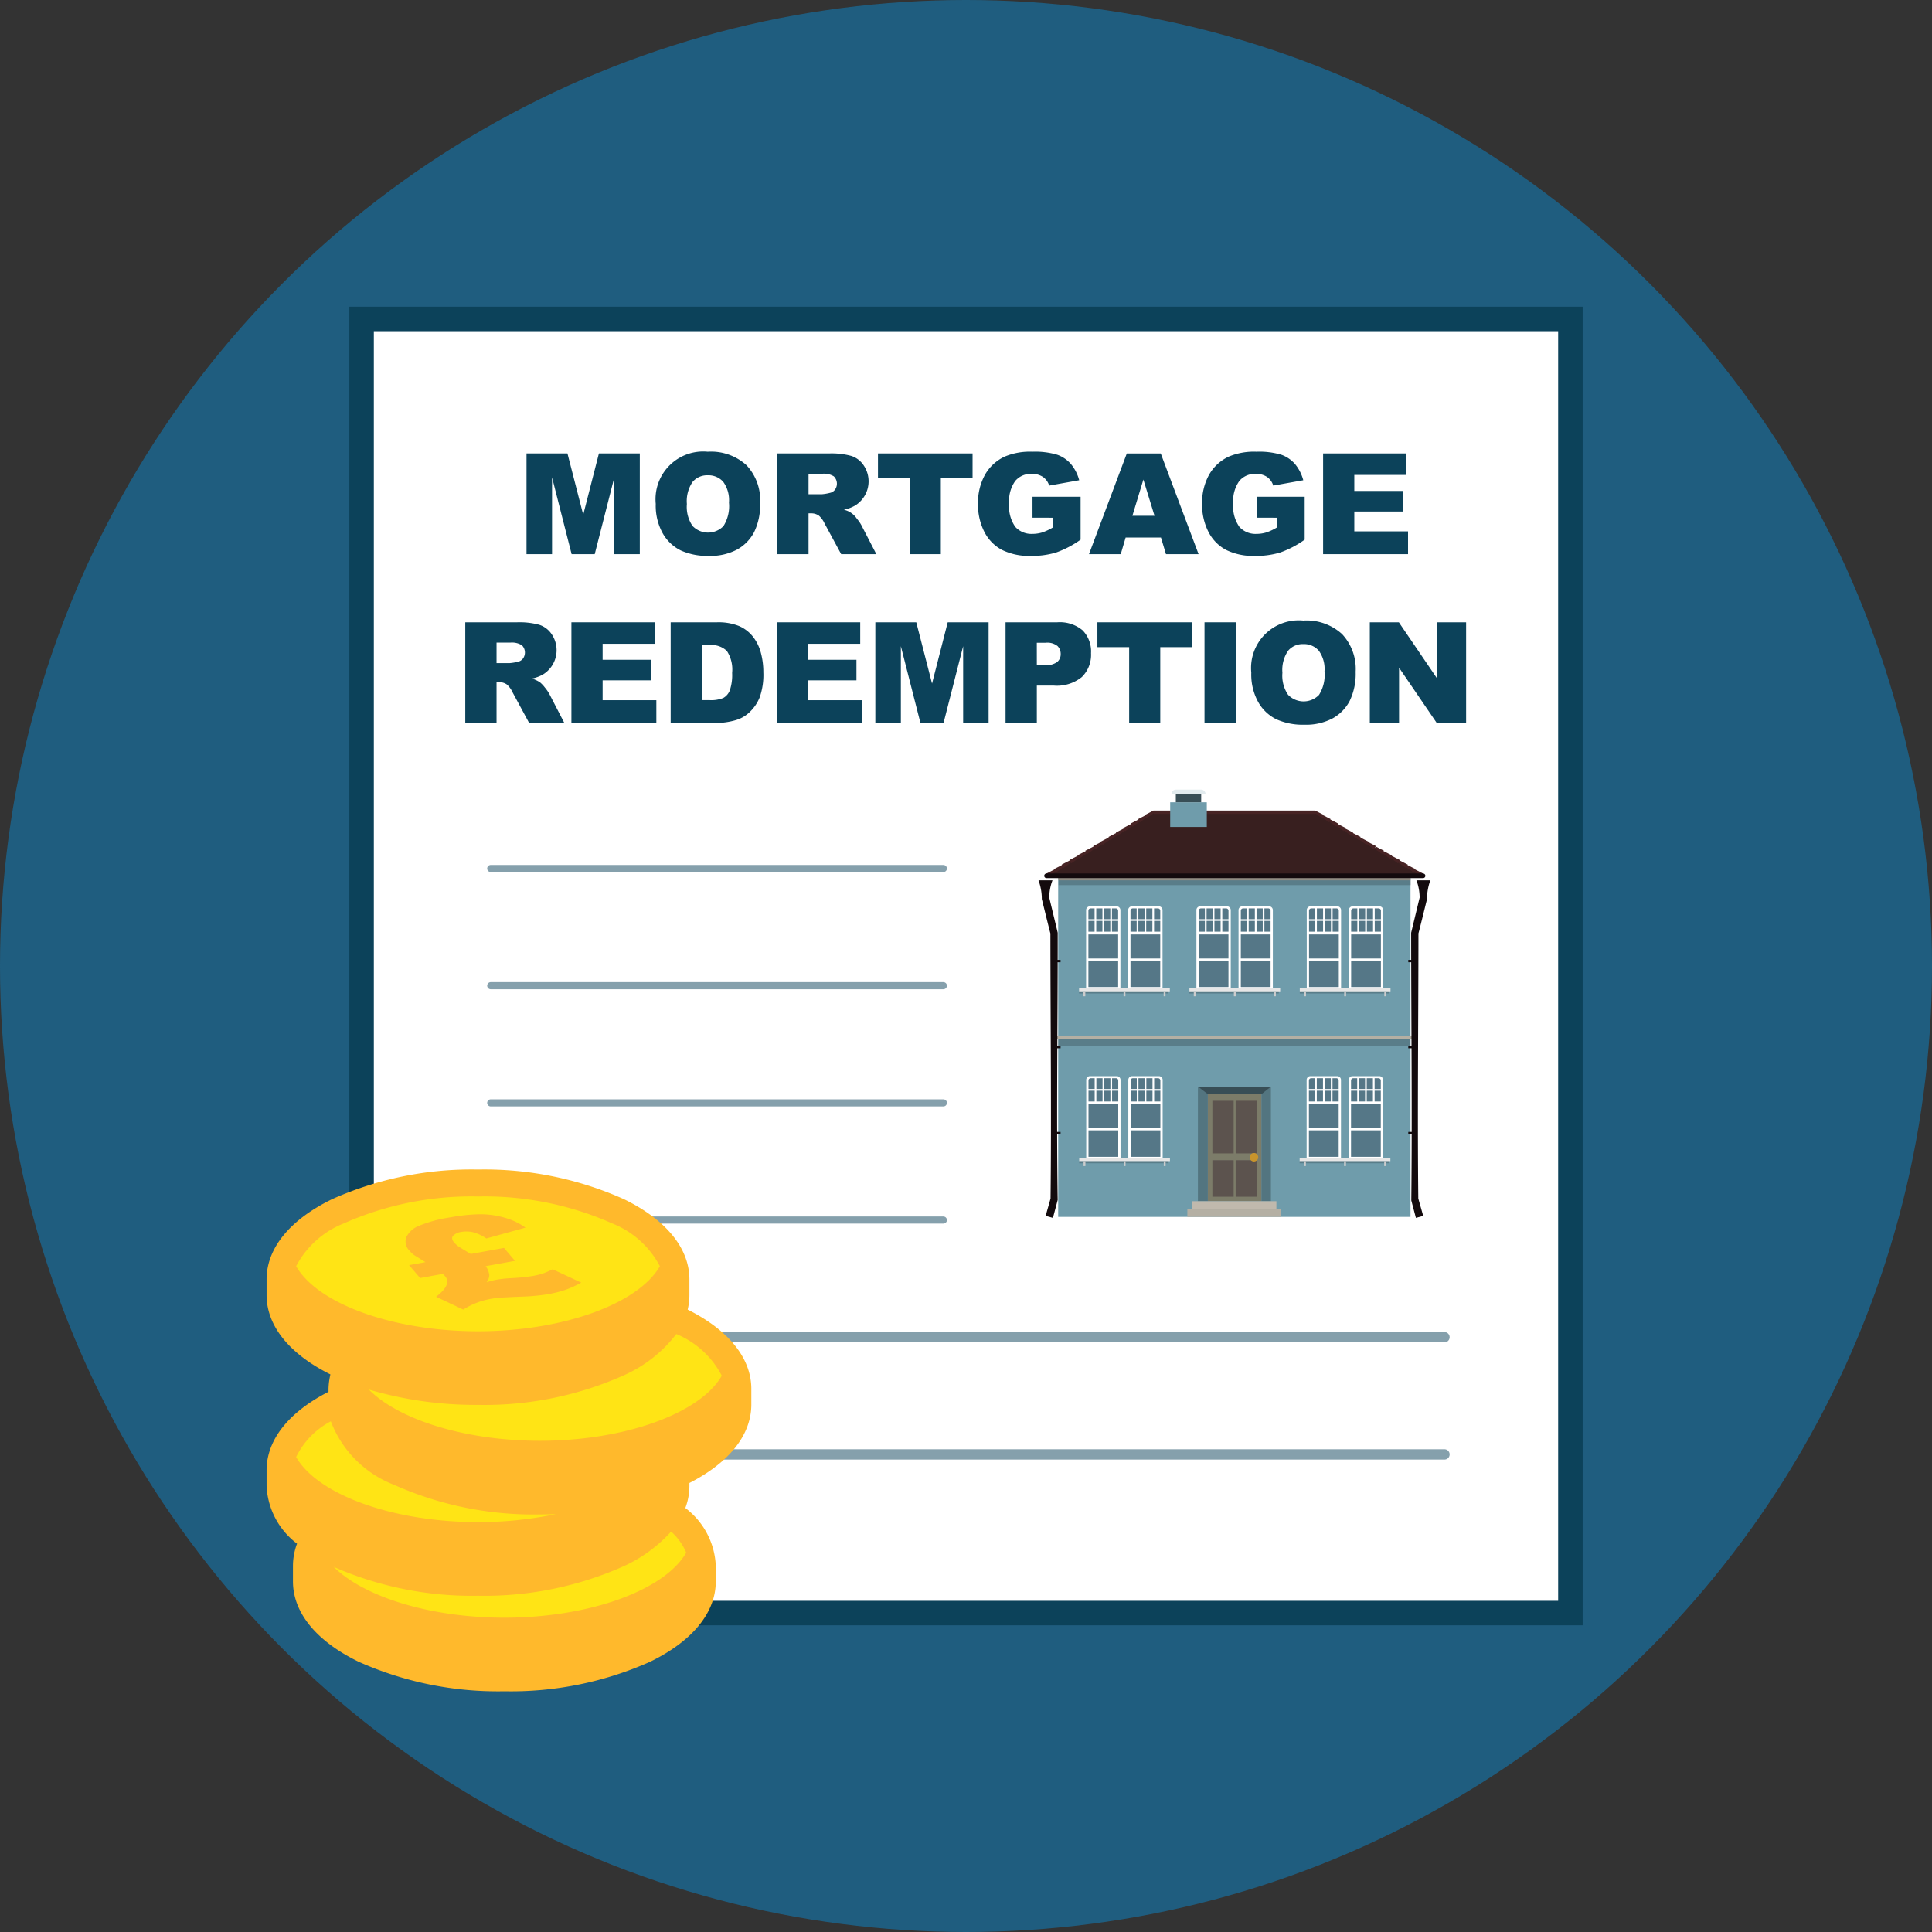 <svg xmlns="http://www.w3.org/2000/svg" xmlns:xlink="http://www.w3.org/1999/xlink" width="80" height="80" viewBox="0 0 80 80">
  <rect x="0" y="0" width="80" height="80" fill="#333333" stroke="none"/>
  <defs>
    <style>
      .cls-1, .cls-12, .cls-16, .cls-5, .cls-6 {
        fill: none;
      }

      .cls-2 {
        fill: #1f5d7f;
      }

      .cls-17, .cls-3 {
        fill: #fff;
      }

      .cls-3, .cls-5, .cls-6 {
        stroke: #0c425a;
      }

      .cls-12, .cls-16, .cls-3, .cls-5, .cls-6 {
        stroke-miterlimit: 10;
      }

      .cls-3 {
        stroke-width: 1.014px;
      }

      .cls-4 {
        fill: #0c425a;
      }

      .cls-12, .cls-5, .cls-6 {
        stroke-linecap: round;
      }

      .cls-5 {
        stroke-width: 0.294px;
      }

      .cls-5, .cls-6 {
        opacity: 0.5;
      }

      .cls-6 {
        stroke-width: 0.427px;
      }

      .cls-7 {
        fill: #6f9cab;
      }

      .cls-8 {
        fill: #b4afa3;
      }

      .cls-10, .cls-17, .cls-18, .cls-27, .cls-8 {
        fill-rule: evenodd;
      }

      .cls-9 {
        opacity: 0.2;
      }

      .cls-10 {
        fill: #381f1f;
      }

      .cls-11 {
        fill: #472324;
      }

      .cls-12, .cls-16 {
        stroke: #130a0d;
      }

      .cls-12 {
        stroke-width: 0.191px;
      }

      .cls-13 {
        fill: #384e56;
      }

      .cls-14 {
        fill: #e2ebee;
      }

      .cls-15 {
        fill: #130a0d;
      }

      .cls-16 {
        stroke-width: 0.098px;
      }

      .cls-18, .cls-19 {
        fill: #557787;
      }

      .cls-20 {
        fill: #e6e6e6;
      }

      .cls-21, .cls-30 {
        isolation: isolate;
      }

      .cls-21 {
        opacity: 0.2;
      }

      .cls-22 {
        fill: #ccc;
      }

      .cls-23 {
        fill: #7c7c69;
      }

      .cls-24 {
        fill: #5c534e;
      }

      .cls-25 {
        fill: #c8942c;
      }

      .cls-26 {
        fill: #537580;
      }

      .cls-27 {
        fill: #c0b9ad;
      }

      .cls-28 {
        fill: #ffe415;
      }

      .cls-29 {
        fill: #ffb92c;
      }

      .cls-31 {
        clip-path: url(#clip-path);
      }
    </style>
    <clipPath id="clip-path">
      <polygon class="cls-1" points="18.556 54.336 15.727 50.922 21.419 49.918 24.249 53.333 18.556 54.336"/>
    </clipPath>
  </defs>
  <g id="text">
    <circle class="cls-2" cx="40" cy="40" r="40"/>
    <g>
      <path class="cls-3" d="M14.973,13.207V66.793H65.027V13.207Z"/>
      <g>
        <path class="cls-4" d="M21.802,18.776h1.695l.653,2.537L24.8,18.776h1.693v4.17H25.438V19.766l-.812,3.181h-.956l-.811-3.181v3.181H21.802Z"/>
        <path class="cls-4" d="M27.153,20.864a1.974,1.974,0,0,1,2.153-2.159,2.179,2.179,0,0,1,1.605.559,2.107,2.107,0,0,1,.564,1.566,2.569,2.569,0,0,1-.246,1.199,1.754,1.754,0,0,1-.711.728,2.348,2.348,0,0,1-1.16.261,2.67,2.67,0,0,1-1.167-.225,1.756,1.756,0,0,1-.75-.712A2.36,2.36,0,0,1,27.153,20.864Zm1.289.005a1.401,1.401,0,0,0,.234.908.889.889,0,0,0,1.281.006,1.548,1.548,0,0,0,.228-.971,1.29,1.29,0,0,0-.237-.86.813.813,0,0,0-.644-.271.784.784,0,0,0-.626.275A1.407,1.407,0,0,0,28.442,20.869Z"/>
        <path class="cls-4" d="M32.185,22.946v-4.17H34.333a3.125,3.125,0,0,1,.913.102.976.976,0,0,1,.509.38,1.177,1.177,0,0,1-.361,1.683,1.544,1.544,0,0,1-.452.165.878.878,0,0,1,.541.373,1.626,1.626,0,0,1,.181.26l.624,1.208h-1.456l-.689-1.274a.972.972,0,0,0-.233-.321.541.541,0,0,0-.316-.097H33.48v1.692Zm1.295-2.48h.543a2.026,2.026,0,0,0,.342-.057.346.346,0,0,0,.209-.131.424.424,0,0,0-.047-.553.782.782,0,0,0-.48-.107H33.48Z"/>
        <path class="cls-4" d="M36.355,18.776h3.917v1.029H38.958v3.141H37.67V19.806H36.355Z"/>
        <path class="cls-4" d="M42.754,21.436v-.867h1.991v1.777a4.079,4.079,0,0,1-1.012.531,3.437,3.437,0,0,1-1.042.141,2.547,2.547,0,0,1-1.211-.253,1.741,1.741,0,0,1-.726-.754,2.487,2.487,0,0,1-.257-1.149,2.4,2.4,0,0,1,.281-1.188,1.818,1.818,0,0,1,.825-.767,2.683,2.683,0,0,1,1.141-.202,3.19,3.19,0,0,1,1.034.125,1.347,1.347,0,0,1,.569.388,1.74,1.74,0,0,1,.34.668l-1.243.222a.677.677,0,0,0-.261-.361.808.808,0,0,0-.468-.125.845.845,0,0,0-.676.294,1.417,1.417,0,0,0-.252.932,1.462,1.462,0,0,0,.255.968.895.895,0,0,0,.71.29,1.372,1.372,0,0,0,.412-.062,2.22,2.22,0,0,0,.449-.214v-.393Z"/>
        <path class="cls-4" d="M48.073,22.258H46.61l-.203.689H45.092l1.567-4.17h1.405l1.567,4.17h-1.35Zm-.267-.901-.461-1.5-.455,1.5Z"/>
        <path class="cls-4" d="M52.033,21.436v-.867h1.991v1.777a4.079,4.079,0,0,1-1.012.531,3.437,3.437,0,0,1-1.042.141,2.547,2.547,0,0,1-1.211-.253,1.741,1.741,0,0,1-.726-.754,2.487,2.487,0,0,1-.257-1.149,2.4,2.4,0,0,1,.281-1.188,1.818,1.818,0,0,1,.825-.767,2.683,2.683,0,0,1,1.141-.202,3.19,3.19,0,0,1,1.034.125,1.347,1.347,0,0,1,.569.388,1.74,1.74,0,0,1,.34.668l-1.243.222a.677.677,0,0,0-.261-.361.808.808,0,0,0-.468-.125.845.845,0,0,0-.676.294,1.417,1.417,0,0,0-.252.932,1.462,1.462,0,0,0,.255.968.895.895,0,0,0,.71.29,1.372,1.372,0,0,0,.412-.062,2.22,2.22,0,0,0,.449-.214v-.393Z"/>
        <path class="cls-4" d="M54.787,18.776H58.24v.89H56.079v.663H58.084V21.18H56.079v.822h2.225v.944H54.787Z"/>
        <path class="cls-4" d="M19.266,29.938v-4.17h2.148a3.124,3.124,0,0,1,.913.102.976.976,0,0,1,.509.38,1.177,1.177,0,0,1-.361,1.683,1.543,1.543,0,0,1-.452.165,1.278,1.278,0,0,1,.335.154,1.293,1.293,0,0,1,.206.219,1.623,1.623,0,0,1,.181.26l.624,1.208H21.912l-.689-1.274a.971.971,0,0,0-.233-.321.541.541,0,0,0-.316-.097h-.113v1.692Zm1.295-2.48h.543a2.024,2.024,0,0,0,.342-.057.346.346,0,0,0,.209-.131.423.423,0,0,0-.047-.553.782.782,0,0,0-.48-.107h-.567Z"/>
        <path class="cls-4" d="M23.661,25.768h3.453v.89H24.953V27.32H26.958v.851H24.953v.822h2.225v.944H23.661Z"/>
        <path class="cls-4" d="M27.771,25.768h1.915a2.288,2.288,0,0,1,.914.153,1.486,1.486,0,0,1,.576.44,1.828,1.828,0,0,1,.33.669,3.095,3.095,0,0,1,.103.808,2.799,2.799,0,0,1-.152,1.037,1.718,1.718,0,0,1-.422.617,1.376,1.376,0,0,1-.581.331,2.971,2.971,0,0,1-.768.114h-1.915Zm1.289.944V28.99h.316a1.334,1.334,0,0,0,.575-.09.61.61,0,0,0,.268-.312,1.972,1.972,0,0,0,.097-.725,1.402,1.402,0,0,0-.217-.907.913.913,0,0,0-.717-.244Z"/>
        <path class="cls-4" d="M32.167,25.768H35.62v.89H33.459V27.32h2.005v.851H33.459v.822h2.225v.944H32.167Z"/>
        <path class="cls-4" d="M36.246,25.768h1.695l.653,2.537.649-2.537h1.693v4.17H39.882V26.757l-.812,3.181h-.956l-.811-3.181v3.181H36.246Z"/>
        <path class="cls-4" d="M41.638,25.768H43.78a1.467,1.467,0,0,1,1.048.332,1.25,1.25,0,0,1,.349.947,1.287,1.287,0,0,1-.38.987,1.644,1.644,0,0,1-1.159.355h-.705v1.548H41.638Zm1.295,1.777h.315a.816.816,0,0,0,.523-.129.418.418,0,0,0,.15-.332.462.462,0,0,0-.131-.333.679.679,0,0,0-.492-.136h-.366Z"/>
        <path class="cls-4" d="M45.441,25.768h3.917v1.029H48.044v3.141h-1.288V26.797H45.441Z"/>
        <path class="cls-4" d="M49.876,25.768h1.292v4.17H49.876Z"/>
        <path class="cls-4" d="M51.813,27.855a1.974,1.974,0,0,1,2.153-2.159,2.179,2.179,0,0,1,1.605.559,2.107,2.107,0,0,1,.564,1.566,2.57,2.57,0,0,1-.246,1.199,1.754,1.754,0,0,1-.711.728,2.348,2.348,0,0,1-1.16.261,2.67,2.67,0,0,1-1.167-.225,1.756,1.756,0,0,1-.75-.712A2.36,2.36,0,0,1,51.813,27.855Zm1.289.005a1.402,1.402,0,0,0,.234.908.89.89,0,0,0,1.281.006,1.548,1.548,0,0,0,.228-.971,1.29,1.29,0,0,0-.237-.86.813.813,0,0,0-.644-.272.784.784,0,0,0-.626.275A1.407,1.407,0,0,0,53.102,27.86Z"/>
        <path class="cls-4" d="M56.721,25.768h1.203l1.57,2.307V25.768H60.709v4.17H59.494l-1.562-2.29v2.29H56.721Z"/>
      </g>
      <line class="cls-5" x1="20.32" y1="35.963" x2="39.063" y2="35.963"/>
      <line class="cls-5" x1="20.32" y1="40.815" x2="39.063" y2="40.815"/>
      <line class="cls-5" x1="20.32" y1="45.667" x2="39.063" y2="45.667"/>
      <line class="cls-5" x1="20.32" y1="50.52" x2="39.063" y2="50.52"/>
      <line class="cls-6" x1="20.32" y1="55.371" x2="59.813" y2="55.371"/>
      <line class="cls-6" x1="20.32" y1="60.224" x2="59.813" y2="60.224"/>
      <g>
        <rect class="cls-7" x="43.817" y="36.308" width="14.589" height="14.081"/>
        <polygon class="cls-8" points="43.611 42.887 43.611 43.022 58.612 43.022 58.612 42.887 55.776 42.887 43.611 42.887 43.611 42.887"/>
        <rect class="cls-9" x="43.817" y="43.023" width="14.589" height="0.291"/>
        <polygon class="cls-8" points="43.818 36.317 43.818 36.452 58.405 36.452 58.405 36.317 55.647 36.317 43.818 36.317 43.818 36.317"/>
        <g>
          <polygon class="cls-10" points="54.457 33.65 47.768 33.65 43.335 36.265 58.926 36.265 54.457 33.65"/>
          <g>
            <polygon class="cls-11" points="44.611 35.42 44.622 35.438 44.285 35.611 44.296 35.629 43.961 35.801 43.973 35.819 43.64 35.99 43.651 36.008 43.321 36.177 43.407 36.313 43.707 36.097 43.725 36.125 44.028 35.908 44.045 35.936 44.35 35.717 44.368 35.746 44.675 35.525 44.692 35.554 45.002 35.332 44.951 35.245 44.611 35.42"/>
            <polygon class="cls-11" points="44.94 35.227 45.02 35.36 45.329 35.139 45.278 35.053 44.94 35.227"/>
            <polygon class="cls-11" points="47.808 33.649 47.763 33.564 47.434 33.734 47.445 33.754 47.133 33.915 47.143 33.934 46.824 34.098 46.835 34.119 46.518 34.283 46.531 34.307 46.207 34.474 46.217 34.493 45.897 34.658 45.91 34.68 45.585 34.847 45.596 34.865 45.271 35.032 45.349 35.166 45.647 34.953 45.662 34.98 45.96 34.767 45.973 34.791 46.267 34.581 46.281 34.606 46.579 34.393 46.591 34.414 46.883 34.206 46.896 34.23 47.19 34.02 47.204 34.046 47.491 33.841 47.504 33.865 47.808 33.649"/>
          </g>
          <g>
            <polygon class="cls-11" points="58.938 36.177 58.606 36.008 58.617 35.99 58.282 35.819 58.293 35.801 57.955 35.629 57.966 35.611 57.627 35.438 57.637 35.42 57.296 35.245 57.245 35.332 57.558 35.554 57.575 35.525 57.885 35.746 57.903 35.717 58.211 35.936 58.228 35.908 58.533 36.125 58.55 36.097 58.854 36.313 58.938 36.177"/>
            <polygon class="cls-11" points="56.966 35.053 56.916 35.139 57.228 35.36 57.306 35.227 56.966 35.053"/>
            <polygon class="cls-11" points="56.973 35.032 56.646 34.865 56.656 34.847 56.329 34.68 56.341 34.658 56.019 34.493 56.029 34.474 55.702 34.307 55.716 34.283 55.396 34.119 55.407 34.098 55.085 33.934 55.095 33.915 54.781 33.754 54.791 33.734 54.46 33.564 54.417 33.649 54.723 33.865 54.736 33.841 55.026 34.046 55.04 34.02 55.336 34.23 55.349 34.206 55.644 34.414 55.655 34.393 55.956 34.606 55.97 34.581 56.267 34.791 56.28 34.767 56.581 34.98 56.596 34.953 56.896 35.166 56.973 35.032"/>
          </g>
          <line class="cls-12" x1="58.926" y1="36.265" x2="43.334" y2="36.265"/>
          <polygon class="cls-11" points="54.454 33.702 47.773 33.702 47.763 33.564 54.461 33.564 54.454 33.702"/>
          <g>
            <rect class="cls-7" x="48.455" y="33.221" width="1.516" height="1.022"/>
            <rect class="cls-13" x="48.688" y="32.883" width="1.051" height="0.337"/>
            <path class="cls-14" d="M49.732,32.696H48.694a.186.186,0,0,0-.186.186v.007h1.411v-.007A.186.186,0,0,0,49.732,32.696Z"/>
          </g>
        </g>
        <g>
          <path class="cls-15" d="M59.228,36.452a2.227,2.227,0,0,0-.137.775c-.003.004-.383,1.562-.356,1.413-.002,3.611-.045,7.532-.006,10.99l.203.717-.302.083-.191-.72c.038-3.694-.004-7.393-.006-11.088.004-.017.351-1.452.355-1.47l-.004.037a2.012,2.012,0,0,0-.133-.737Z"/>
          <line class="cls-16" x1="58.582" y1="39.795" x2="58.314" y2="39.795"/>
          <line class="cls-16" x1="58.582" y1="43.357" x2="58.314" y2="43.357"/>
          <line class="cls-16" x1="58.582" y1="46.919" x2="58.314" y2="46.919"/>
        </g>
        <g>
          <path class="cls-15" d="M43.581,36.452a2.012,2.012,0,0,0-.133.737l-.005-.037c.004.018.351,1.453.355,1.47.004,3.689-.056,7.378-.001,11.067l-.006.021-.191.72-.302-.083.203-.717c.039-3.46-.004-7.378-.006-10.99.031.168-.361-1.443-.356-1.413a2.226,2.226,0,0,0-.137-.775Z"/>
          <line class="cls-16" x1="43.647" y1="39.795" x2="43.916" y2="39.795"/>
          <line class="cls-16" x1="43.647" y1="43.357" x2="43.916" y2="43.357"/>
          <line class="cls-16" x1="43.647" y1="46.919" x2="43.916" y2="46.919"/>
        </g>
        <rect class="cls-9" x="43.83" y="36.36" width="14.589" height="0.291"/>
        <g>
          <g>
            <path class="cls-17" d="M46.399,44.717v3.279H44.978V44.717a.157.157,0,0,1,.157-.157h1.108A.157.157,0,0,1,46.399,44.717Z"/>
            <path class="cls-17" d="M48.143,44.717v3.279H46.721V44.717a.157.157,0,0,1,.157-.157h1.108A.157.157,0,0,1,48.143,44.717Z"/>
            <g>
              <path class="cls-18" d="M45.167,44.646h.161v.447h-.256v-.352a.095.095,0,0,1,.095-.095Z"/>
              <path class="cls-18" d="M46.049,44.646h.16a.096.096,0,0,1,.096.096v.352h-.256Z"/>
              <path class="cls-18" d="M46.911,44.646h.161v.447h-.256v-.352A.095.095,0,0,1,46.911,44.646Z"/>
              <path class="cls-18" d="M47.792,44.646h.16a.096.096,0,0,1,.096.096v.352h-.256Z"/>
              <rect class="cls-19" x="45.072" y="45.723" width="1.232" height="0.996"/>
              <rect class="cls-19" x="45.072" y="46.805" width="1.232" height="1.096"/>
              <rect class="cls-19" x="45.398" y="44.646" width="0.256" height="0.447"/>
              <rect class="cls-19" x="45.723" y="44.646" width="0.256" height="0.447"/>
              <rect class="cls-19" x="45.072" y="45.163" width="0.256" height="0.447"/>
              <rect class="cls-19" x="45.398" y="45.163" width="0.256" height="0.447"/>
              <rect class="cls-19" x="45.723" y="45.163" width="0.256" height="0.447"/>
              <rect class="cls-19" x="46.049" y="45.163" width="0.256" height="0.447"/>
              <rect class="cls-19" x="46.816" y="45.723" width="1.232" height="0.996"/>
              <rect class="cls-19" x="46.816" y="46.805" width="1.232" height="1.096"/>
              <rect class="cls-19" x="47.141" y="44.646" width="0.256" height="0.447"/>
              <rect class="cls-19" x="47.467" y="44.646" width="0.256" height="0.447"/>
              <rect class="cls-19" x="46.816" y="45.163" width="0.256" height="0.447"/>
              <rect class="cls-19" x="47.141" y="45.163" width="0.256" height="0.447"/>
              <rect class="cls-19" x="47.467" y="45.163" width="0.256" height="0.447"/>
              <rect class="cls-19" x="47.792" y="45.163" width="0.256" height="0.447"/>
            </g>
            <rect class="cls-20" x="44.688" y="47.945" width="3.757" height="0.135"/>
            <rect class="cls-21" x="44.688" y="48.08" width="3.7" height="0.087"/>
            <rect class="cls-22" x="44.868" y="48.08" width="0.077" height="0.204"/>
            <rect class="cls-22" x="46.529" y="48.08" width="0.077" height="0.204"/>
            <rect class="cls-22" x="48.189" y="48.08" width="0.077" height="0.204"/>
          </g>
          <g>
            <path class="cls-17" d="M55.527,44.717v3.279H54.105V44.717a.157.157,0,0,1,.157-.157H55.37A.157.157,0,0,1,55.527,44.717Z"/>
            <path class="cls-17" d="M57.27,44.717v3.279H55.849V44.717a.157.157,0,0,1,.157-.157h1.108A.157.157,0,0,1,57.27,44.717Z"/>
            <g>
              <path class="cls-18" d="M54.295,44.646h.161v.447H54.2v-.352a.095.095,0,0,1,.095-.095Z"/>
              <path class="cls-18" d="M55.176,44.646h.16a.096.096,0,0,1,.096.096v.352h-.256Z"/>
              <path class="cls-18" d="M56.038,44.646h.161v.447h-.256v-.352A.095.095,0,0,1,56.038,44.646Z"/>
              <path class="cls-18" d="M56.92,44.646h.16a.096.096,0,0,1,.096.096v.352H56.92Z"/>
              <rect class="cls-19" x="54.2" y="45.723" width="1.232" height="0.996"/>
              <rect class="cls-19" x="54.2" y="46.805" width="1.232" height="1.096"/>
              <rect class="cls-19" x="54.526" y="44.646" width="0.256" height="0.447"/>
              <rect class="cls-19" x="54.851" y="44.646" width="0.256" height="0.447"/>
              <rect class="cls-19" x="54.2" y="45.163" width="0.256" height="0.447"/>
              <rect class="cls-19" x="54.526" y="45.163" width="0.256" height="0.447"/>
              <rect class="cls-19" x="54.851" y="45.163" width="0.256" height="0.447"/>
              <rect class="cls-19" x="55.176" y="45.163" width="0.256" height="0.447"/>
              <rect class="cls-19" x="55.943" y="45.723" width="1.232" height="0.996"/>
              <rect class="cls-19" x="55.943" y="46.805" width="1.232" height="1.096"/>
              <rect class="cls-19" x="56.269" y="44.646" width="0.256" height="0.447"/>
              <rect class="cls-19" x="56.594" y="44.646" width="0.256" height="0.447"/>
              <rect class="cls-19" x="55.944" y="45.163" width="0.256" height="0.447"/>
              <rect class="cls-19" x="56.269" y="45.163" width="0.256" height="0.447"/>
              <rect class="cls-19" x="56.594" y="45.163" width="0.256" height="0.447"/>
              <rect class="cls-19" x="56.92" y="45.163" width="0.256" height="0.447"/>
            </g>
            <rect class="cls-20" x="53.816" y="47.945" width="3.757" height="0.135"/>
            <rect class="cls-21" x="53.816" y="48.08" width="3.7" height="0.087"/>
            <rect class="cls-22" x="53.996" y="48.08" width="0.077" height="0.204"/>
            <rect class="cls-22" x="55.656" y="48.08" width="0.077" height="0.204"/>
            <rect class="cls-22" x="57.317" y="48.08" width="0.077" height="0.204"/>
          </g>
        </g>
        <g>
          <g>
            <path class="cls-17" d="M46.394,37.686V40.965H44.973V37.686A.157.157,0,0,1,45.13,37.53h1.108A.157.157,0,0,1,46.394,37.686Z"/>
            <path class="cls-17" d="M48.138,37.686V40.965H46.716V37.686a.157.157,0,0,1,.157-.157H47.981A.157.157,0,0,1,48.138,37.686Z"/>
            <g>
              <path class="cls-18" d="M45.163,37.615h.161v.447h-.256V37.71a.095.095,0,0,1,.095-.095Z"/>
              <path class="cls-18" d="M46.044,37.615h.16a.096.096,0,0,1,.096.096v.352h-.256Z"/>
              <path class="cls-18" d="M46.906,37.615h.161v.447h-.256V37.71A.095.095,0,0,1,46.906,37.615Z"/>
              <path class="cls-18" d="M47.788,37.615h.16a.096.096,0,0,1,.096.096v.352h-.256Z"/>
              <rect class="cls-19" x="45.068" y="38.693" width="1.232" height="0.996"/>
              <rect class="cls-19" x="45.068" y="39.775" width="1.232" height="1.096"/>
              <rect class="cls-19" x="45.393" y="37.615" width="0.256" height="0.447"/>
              <rect class="cls-19" x="45.719" y="37.615" width="0.256" height="0.447"/>
              <rect class="cls-19" x="45.068" y="38.132" width="0.256" height="0.447"/>
              <rect class="cls-19" x="45.393" y="38.132" width="0.256" height="0.447"/>
              <rect class="cls-19" x="45.719" y="38.132" width="0.256" height="0.447"/>
              <rect class="cls-19" x="46.044" y="38.132" width="0.256" height="0.447"/>
              <rect class="cls-19" x="46.811" y="38.693" width="1.232" height="0.996"/>
              <rect class="cls-19" x="46.811" y="39.775" width="1.232" height="1.096"/>
              <rect class="cls-19" x="47.137" y="37.615" width="0.256" height="0.447"/>
              <rect class="cls-19" x="47.462" y="37.615" width="0.256" height="0.447"/>
              <rect class="cls-19" x="46.811" y="38.132" width="0.256" height="0.447"/>
              <rect class="cls-19" x="47.137" y="38.132" width="0.256" height="0.447"/>
              <rect class="cls-19" x="47.462" y="38.132" width="0.256" height="0.447"/>
              <rect class="cls-19" x="47.788" y="38.132" width="0.256" height="0.447"/>
            </g>
            <rect class="cls-20" x="44.683" y="40.914" width="3.757" height="0.135"/>
            <rect class="cls-21" x="44.683" y="41.05" width="3.7" height="0.087"/>
            <rect class="cls-22" x="44.864" y="41.05" width="0.077" height="0.204"/>
            <rect class="cls-22" x="46.524" y="41.05" width="0.077" height="0.204"/>
            <rect class="cls-22" x="48.185" y="41.05" width="0.077" height="0.204"/>
          </g>
          <g>
            <path class="cls-17" d="M50.963,37.686V40.965H49.541V37.686a.157.157,0,0,1,.157-.157H50.806A.157.157,0,0,1,50.963,37.686Z"/>
            <path class="cls-17" d="M52.706,37.686V40.965H51.285V37.686a.157.157,0,0,1,.157-.157H52.55A.157.157,0,0,1,52.706,37.686Z"/>
            <g>
              <path class="cls-18" d="M49.731,37.615h.161v.447h-.256V37.71a.095.095,0,0,1,.095-.095Z"/>
              <path class="cls-18" d="M50.613,37.615h.16a.096.096,0,0,1,.096.096v.352h-.256Z"/>
              <path class="cls-18" d="M51.475,37.615h.161v.447H51.38V37.71A.095.095,0,0,1,51.475,37.615Z"/>
              <path class="cls-18" d="M52.356,37.615h.16a.096.096,0,0,1,.096.096v.352h-.256Z"/>
              <rect class="cls-19" x="49.636" y="38.693" width="1.232" height="0.996"/>
              <rect class="cls-19" x="49.636" y="39.775" width="1.232" height="1.096"/>
              <rect class="cls-19" x="49.962" y="37.615" width="0.256" height="0.447"/>
              <rect class="cls-19" x="50.287" y="37.615" width="0.256" height="0.447"/>
              <rect class="cls-19" x="49.636" y="38.132" width="0.256" height="0.447"/>
              <rect class="cls-19" x="49.962" y="38.132" width="0.256" height="0.447"/>
              <rect class="cls-19" x="50.287" y="38.132" width="0.256" height="0.447"/>
              <rect class="cls-19" x="50.613" y="38.132" width="0.256" height="0.447"/>
              <rect class="cls-19" x="51.38" y="38.693" width="1.232" height="0.996"/>
              <rect class="cls-19" x="51.38" y="39.775" width="1.232" height="1.096"/>
              <rect class="cls-19" x="51.705" y="37.615" width="0.256" height="0.447"/>
              <rect class="cls-19" x="52.031" y="37.615" width="0.256" height="0.447"/>
              <rect class="cls-19" x="51.38" y="38.132" width="0.256" height="0.447"/>
              <rect class="cls-19" x="51.705" y="38.132" width="0.256" height="0.447"/>
              <rect class="cls-19" x="52.031" y="38.132" width="0.256" height="0.447"/>
              <rect class="cls-19" x="52.356" y="38.132" width="0.256" height="0.447"/>
            </g>
            <rect class="cls-20" x="49.252" y="40.914" width="3.757" height="0.135"/>
            <rect class="cls-21" x="49.252" y="41.05" width="3.7" height="0.087"/>
            <rect class="cls-22" x="49.432" y="41.05" width="0.077" height="0.204"/>
            <rect class="cls-22" x="51.092" y="41.05" width="0.077" height="0.204"/>
            <rect class="cls-22" x="52.753" y="41.05" width="0.077" height="0.204"/>
          </g>
          <g>
            <path class="cls-17" d="M55.531,37.686V40.965H54.11V37.686a.157.157,0,0,1,.157-.157h1.108A.157.157,0,0,1,55.531,37.686Z"/>
            <path class="cls-17" d="M57.275,37.686V40.965H55.853V37.686A.157.157,0,0,1,56.01,37.53h1.108A.157.157,0,0,1,57.275,37.686Z"/>
            <g>
              <path class="cls-18" d="M54.3,37.615H54.46v.447h-.256V37.71a.095.095,0,0,1,.095-.095Z"/>
              <path class="cls-18" d="M55.181,37.615h.16a.096.096,0,0,1,.096.096v.352h-.256Z"/>
              <path class="cls-18" d="M56.043,37.615h.161v.447h-.256V37.71A.095.095,0,0,1,56.043,37.615Z"/>
              <path class="cls-18" d="M56.925,37.615h.16a.096.096,0,0,1,.096.096v.352h-.256Z"/>
              <rect class="cls-19" x="54.205" y="38.693" width="1.232" height="0.996"/>
              <rect class="cls-19" x="54.205" y="39.775" width="1.232" height="1.096"/>
              <rect class="cls-19" x="54.53" y="37.615" width="0.256" height="0.447"/>
              <rect class="cls-19" x="54.856" y="37.615" width="0.256" height="0.447"/>
              <rect class="cls-19" x="54.205" y="38.132" width="0.256" height="0.447"/>
              <rect class="cls-19" x="54.53" y="38.132" width="0.256" height="0.447"/>
              <rect class="cls-19" x="54.856" y="38.132" width="0.256" height="0.447"/>
              <rect class="cls-19" x="55.181" y="38.132" width="0.256" height="0.447"/>
              <rect class="cls-19" x="55.948" y="38.693" width="1.232" height="0.996"/>
              <rect class="cls-19" x="55.948" y="39.775" width="1.232" height="1.096"/>
              <rect class="cls-19" x="56.274" y="37.615" width="0.256" height="0.447"/>
              <rect class="cls-19" x="56.599" y="37.615" width="0.256" height="0.447"/>
              <rect class="cls-19" x="55.948" y="38.132" width="0.256" height="0.447"/>
              <rect class="cls-19" x="56.274" y="38.132" width="0.256" height="0.447"/>
              <rect class="cls-19" x="56.599" y="38.132" width="0.256" height="0.447"/>
              <rect class="cls-19" x="56.925" y="38.132" width="0.256" height="0.447"/>
            </g>
            <rect class="cls-20" x="53.821" y="40.914" width="3.757" height="0.135"/>
            <rect class="cls-21" x="53.821" y="41.05" width="3.7" height="0.087"/>
            <rect class="cls-22" x="54.001" y="41.05" width="0.077" height="0.204"/>
            <rect class="cls-22" x="55.661" y="41.05" width="0.077" height="0.204"/>
            <rect class="cls-22" x="57.322" y="41.05" width="0.077" height="0.204"/>
          </g>
        </g>
        <g>
          <g>
            <g id="Symbol_9_0_Layer2_0_MEMBER_8_MEMBER_12_MEMBER_0_FILL" data-name="Symbol 9 0 Layer2 0 MEMBER 8 MEMBER 12 MEMBER 0 FILL">
              <path class="cls-23" d="M52.236,45.312H50.013V49.74h2.223Z"/>
            </g>
            <g id="Symbol_9_0_Layer2_0_MEMBER_8_MEMBER_12_MEMBER_1_MEMBER_0_FILL" data-name="Symbol 9 0 Layer2 0 MEMBER 8 MEMBER 12 MEMBER 1 MEMBER 0 FILL">
              <path class="cls-24" d="M51.083,47.758V45.581h-.881v2.178Z"/>
            </g>
            <g id="Symbol_9_0_Layer2_0_MEMBER_8_MEMBER_12_MEMBER_1_MEMBER_1_FILL" data-name="Symbol 9 0 Layer2 0 MEMBER 8 MEMBER 12 MEMBER 1 MEMBER 1 FILL">
              <path class="cls-24" d="M51.166,45.581v2.178h.881V45.581Z"/>
            </g>
            <g id="Symbol_9_0_Layer2_0_MEMBER_8_MEMBER_12_MEMBER_2_MEMBER_0_FILL" data-name="Symbol 9 0 Layer2 0 MEMBER 8 MEMBER 12 MEMBER 2 MEMBER 0 FILL">
              <path class="cls-24" d="M51.083,49.554V48.042h-.881v1.512Z"/>
            </g>
            <g id="Symbol_9_0_Layer2_0_MEMBER_8_MEMBER_12_MEMBER_2_MEMBER_1_FILL" data-name="Symbol 9 0 Layer2 0 MEMBER 8 MEMBER 12 MEMBER 2 MEMBER 1 FILL">
              <path class="cls-24" d="M52.047,49.554V48.042h-.881v1.512Z"/>
            </g>
            <g id="Symbol_9_0_Layer2_0_MEMBER_8_MEMBER_13_FILL" data-name="Symbol 9 0 Layer2 0 MEMBER 8 MEMBER 13 FILL">
              <path class="cls-25" d="M52.1,47.917a.159.159,0,0,0-.053-.121.173.173,0,0,0-.249,0,.159.159,0,0,0-.053.121.163.163,0,0,0,.053.125.171.171,0,0,0,.125.053.181.181,0,0,0,.178-.178Z"/>
            </g>
          </g>
          <g id="Symbol_9_0_Layer2_0_MEMBER_8_MEMBER_14_FILL" data-name="Symbol 9 0 Layer2 0 MEMBER 8 MEMBER 14 FILL">
            <path class="cls-26" d="M50.013,45.183l-.41-.187V49.74h.41Z"/>
          </g>
          <g id="Symbol_9_0_Layer2_0_MEMBER_8_MEMBER_15_FILL" data-name="Symbol 9 0 Layer2 0 MEMBER 8 MEMBER 15 FILL">
            <path class="cls-26" d="M52.626,44.996l-.39.187V49.74h.39Z"/>
          </g>
          <g id="Symbol_9_0_Layer2_0_MEMBER_8_MEMBER_16_FILL" data-name="Symbol 9 0 Layer2 0 MEMBER 8 MEMBER 16 FILL">
            <path class="cls-13" d="M49.61,44.996l.404.31h2.222l.389-.31Z"/>
          </g>
          <polygon class="cls-27" points="49.375 50.065 49.375 49.74 52.853 49.74 52.853 50.065 49.375 50.065 49.375 50.065"/>
          <polygon class="cls-8" points="49.166 50.389 49.166 50.065 53.056 50.065 53.056 50.389 52.476 50.389 49.166 50.389 49.166 50.389"/>
        </g>
      </g>
    </g>
    <g>
      <path class="cls-28" d="M30.401,57.256c0-1.136-1.157-2.151-2.975-2.827a2.179,2.179,0,0,0,.782-1.563c0-2.035-3.712-3.684-8.291-3.684s-8.291,1.65-8.291,3.684c0,1.136,1.157,2.151,2.975,2.827a2.178,2.178,0,0,0-.782,1.563,1.729,1.729,0,0,0,.115.612c-1.208.64-1.936,1.465-1.936,2.366,0,.899.724,1.722,1.927,2.361a2.59,2.59,0,0,0-1.37,2.029c0,2.035,3.712,3.684,8.291,3.684s8.291-1.65,8.291-3.684c0-.899-.724-1.722-1.927-2.361a2.59,2.59,0,0,0,1.37-2.029,1.729,1.729,0,0,0-.115-.613C29.673,58.982,30.401,58.157,30.401,57.256Z"/>
      <path class="cls-29" d="M28.475,54.228a2.578,2.578,0,0,0,.072-.604v-.646c0-1.291-.964-2.471-2.714-3.324a14.133,14.133,0,0,0-6.04-1.226,14.133,14.133,0,0,0-6.04,1.226c-1.75.852-2.714,2.033-2.714,3.324v.646c0,1.273.938,2.438,2.642,3.288a2.923,2.923,0,0,0-.078.601v.118c-1.655.846-2.564,1.995-2.564,3.249v.646A3.17,3.17,0,0,0,12.3,63.92a2.605,2.605,0,0,0-.169.917v.646c0,1.291.964,2.471,2.714,3.324a14.134,14.134,0,0,0,6.04,1.225,14.134,14.134,0,0,0,6.04-1.225c1.75-.852,2.714-2.033,2.714-3.324v-.646a3.17,3.17,0,0,0-1.26-2.394,2.609,2.609,0,0,0,.168-.918v-.118c1.655-.846,2.564-1.995,2.564-3.249v-.646C31.111,56.241,30.175,55.077,28.475,54.228Zm-16.213-1.797a3.811,3.811,0,0,1,1.979-1.774,13.01,13.01,0,0,1,5.552-1.113,13.009,13.009,0,0,1,5.552,1.113,3.811,3.811,0,0,1,1.979,1.774c-.896,1.558-4.008,2.694-7.531,2.694S13.158,53.989,12.262,52.431Zm0,7.902a3.303,3.303,0,0,1,1.437-1.479,4.557,4.557,0,0,0,2.619,2.629,14.133,14.133,0,0,0,6.04,1.226c.222,0,.443-.005.662-.014a15.462,15.462,0,0,1-3.226.332C16.27,63.027,13.158,61.891,12.262,60.333Zm16.153,3.958c-.896,1.558-4.008,2.694-7.531,2.694-3.061,0-5.809-.858-7.066-2.104a14.204,14.204,0,0,0,5.974,1.195,14.134,14.134,0,0,0,6.04-1.225A5.997,5.997,0,0,0,27.79,63.418,2.487,2.487,0,0,1,28.415,64.291ZM22.357,59.66c-3.076,0-5.838-.866-7.086-2.123a15.603,15.603,0,0,0,4.522.636,14.134,14.134,0,0,0,6.04-1.225A5.605,5.605,0,0,0,28.005,55.24a3.724,3.724,0,0,1,1.883,1.726C28.992,58.524,25.88,59.66,22.357,59.66Z"/>
      <g class="cls-30">
        <g class="cls-31">
          <path class="cls-29" d="M18.636,50.409l-.048.009a5.371,5.371,0,0,0-1.241.342.953.953,0,0,0-.521.468.522.522,0,0,0,.128.557,1.129,1.129,0,0,0,.176.172c.04.028.204.13.487.306l-.678.122.457.536.941-.172q.08.081.096.1c.191.225.067.508-.377.847l1.127.531a3.138,3.138,0,0,1,1.119-.44c.131-.023.263-.04.383-.051.125-.01.457-.027.994-.048a8.195,8.195,0,0,0,1.036-.102,5.039,5.039,0,0,0,.696-.176,4.324,4.324,0,0,0,.657-.299l-1.184-.553a3.671,3.671,0,0,1-.408.177,3.398,3.398,0,0,1-.413.1,8.068,8.068,0,0,1-.864.089,5.447,5.447,0,0,0-.615.061l-.026.005a3.13,3.13,0,0,0-.411.107.512.512,0,0,0,.114-.3.75.75,0,0,0-.151-.368l1.213-.22-.453-.536-1.375.251c-.286-.169-.462-.276-.527-.324a.947.947,0,0,1-.166-.156c-.09-.103-.102-.194-.044-.27a.586.586,0,0,1,.356-.164,1.199,1.199,0,0,1,.453.009,1.744,1.744,0,0,1,.572.263l1.62-.448a2.712,2.712,0,0,0-.845-.406,3.664,3.664,0,0,0-1.014-.148,7.328,7.328,0,0,0-1.262.13"/>
        </g>
      </g>
    </g>
  </g>
</svg>

